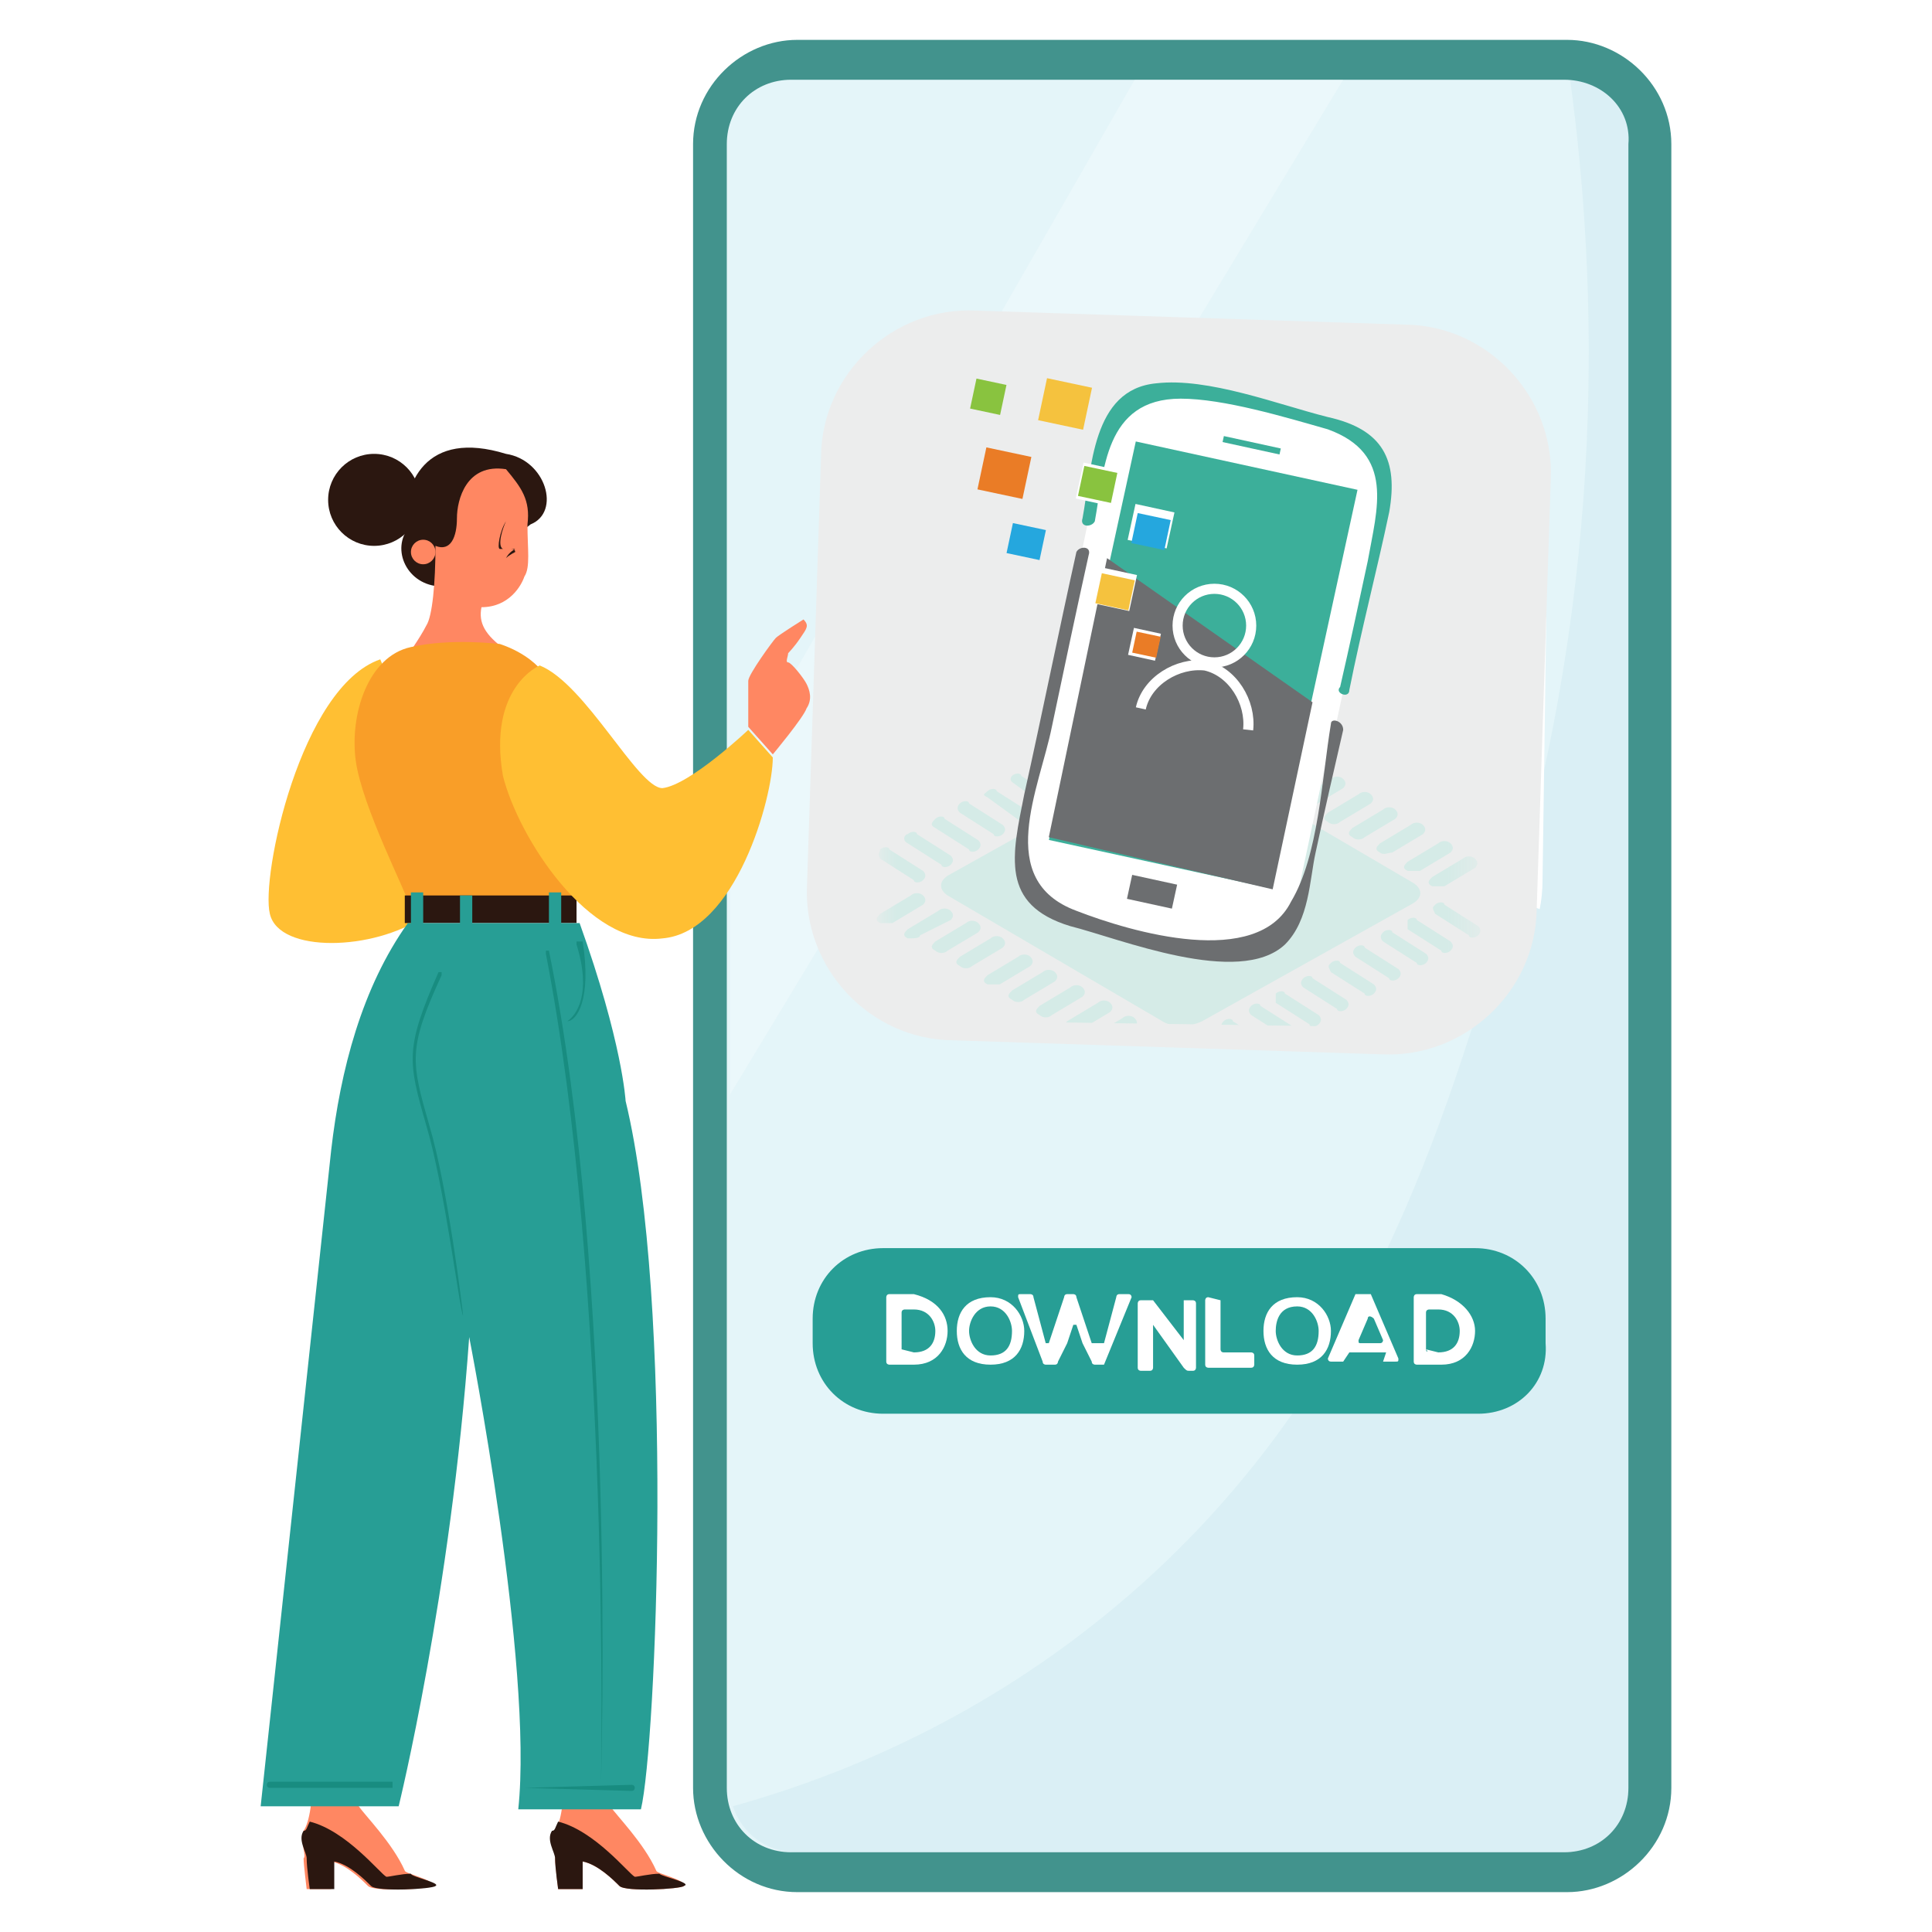 <?xml version="1.0" encoding="utf-8"?>
<!-- Generator: Adobe Illustrator 28.0.0, SVG Export Plug-In . SVG Version: 6.00 Build 0)  -->
<svg version="1.1" id="圖層_1" xmlns="http://www.w3.org/2000/svg" xmlns:xlink="http://www.w3.org/1999/xlink" x="0px" y="0px"
	 viewBox="0 0 63 63" style="enable-background:new 0 0 63 63;" xml:space="preserve">
<style type="text/css">
	.st0{fill:#FFFFFF;}
	.st1{fill:#D86A50;}
	.st2{fill:#42938D;}
	.st3{fill:#E4F5F9;}
	.st4{opacity:0.25;fill:#FFFFFF;enable-background:new    ;}
	.st5{opacity:0.1;fill:#79B5CC;enable-background:new    ;}
	.st6{clip-path:url(#SVGID_00000085946584915376371910000012524591259010694574_);fill:#FFFFFF;}
	.st7{clip-path:url(#SVGID_00000010269676050587317570000018225636360171678381_);fill:#ECEDED;}
	.st8{clip-path:url(#SVGID_00000026133735904901984930000012976381107674891672_);}
	.st9{clip-path:url(#SVGID_00000116206146742292874340000008294957094444831119_);}
	.st10{filter:url(#Adobe_OpacityMaskFilter);}
	.st11{clip-path:url(#SVGID_00000005262918794182407740000009774565477941083805_);}
	
		.st12{clip-path:url(#SVGID_00000172417421388184968240000003514837203112759722_);fill:url(#XMLID_00000161621597216744685920000004269731494396875188_);}
	
		.st13{clip-path:url(#SVGID_00000005262918794182407740000009774565477941083805_);mask:url(#XMLID_00000027562905039073831900000018076250596169861281_);}
	.st14{fill:#D5EBE7;}
	.st15{fill:#6C6E70;}
	.st16{fill:#3CAF9A;}
	.st17{fill:none;stroke:#FFFFFF;stroke-width:0.471;stroke-miterlimit:10;}
	.st18{fill:none;stroke:#FFFFFF;stroke-width:0.33;stroke-miterlimit:10;}
	.st19{fill:#89C33F;}
	.st20{fill:#F5C23E;}
	.st21{fill:#25A7DE;}
	.st22{fill:#EA7C26;}
	.st23{fill:#279E95;}
	.st24{fill:#2B1710;}
	.st25{fill:#FF8762;}
	.st26{fill:#BFBFBF;}
	.st27{fill:#FFBF33;}
	.st28{fill:#F99E28;}
	.st29{fill:#188C80;}
</style>
<g id="圖層_1_00000142898633245016042550000016057704154455573144_">
</g>
<g id="圖層_2_00000137128842187891806810000006980623790963890623_">
</g>
<g id="g">
</g>
<g id="圖層_1_00000171695457123724245730000015725133326822026923_">
</g>
<g id="圖層_2_00000116206173347493257880000009243141948223479955_">
</g>
<g>
	<path class="st0" d="M18.3,49.8L18.3,49.8c0-0.1-0.1-0.1-0.1-0.3L18.3,49.8z"/>
	<path class="st0" d="M17.9,49.3l0.3,0.3C18.1,49.5,18.1,49.4,17.9,49.3L17.9,49.3z"/>
	<g>
		<g>
			<g>
				<g>
					<path class="st1" d="M50,50c-0.3-0.3-0.5-0.5-0.9-0.7c-0.1-0.1-0.2,0-0.3,0.1c-0.1,0.1,0,0.2,0.1,0.3c0.3,0.2,0.6,0.3,0.8,0.6
						c0.3,0.3,0.6,0.7,0.8,1.1c0.1,0.1,0.2,0.1,0.2,0.1c0.1-0.1,0.2-0.2,0.1-0.3C50.6,50.8,50.3,50.4,50,50z"/>
				</g>
				<g>
					<path class="st2" d="M51.1,1.3H26c-1.8,0-3.4,1.5-3.4,3.4v53.6c0,1.8,1.5,3.4,3.4,3.4h25.1c1.8,0,3.4-1.5,3.4-3.4V4.7
						C54.5,2.8,52.9,1.3,51.1,1.3z"/>
					<path class="st3" d="M51,2.6H25.8c-1.2,0-2.1,0.9-2.1,2.1v53.6c0,1.2,0.9,2.1,2.1,2.1H51c1.2,0,2.1-0.9,2.1-2.1V4.7
						C53.2,3.5,52.2,2.6,51,2.6z"/>
					<polygon class="st4" points="23.8,25.6 23.8,35.7 43.8,2.6 37,2.6 					"/>
					<path class="st5" d="M51.2,2.6c0.9,6.6,1.2,16.2-2,27c-2.1,7-4.6,15.8-12.6,22.6c-4,3.4-8.4,5.5-12.7,6.7
						c0.3,0.9,1.1,1.5,2.1,1.5H51c1.2,0,2.1-0.9,2.1-2.1V4.6C53.2,3.6,52.3,2.7,51.2,2.6z"/>
				</g>
			</g>
		</g>
		<g>
			<g>
				<g>
					<g>
						<g>
							<defs>
								<path id="SVGID_1_" d="M50.3,28.7c0,2.7-2.2,4.9-4.9,4.8l-14-0.2c-2.7,0-4.9-2.2-4.8-4.9l0.2-14c0-2.7,2.2-4.9,4.9-4.8
									l14,0.2c2.7,0,4.9,2.2,4.8,4.9L50.3,28.7z"/>
							</defs>
							<clipPath id="SVGID_00000084528336557802402640000015047444759590436249_">
								<use xlink:href="#SVGID_1_"  style="overflow:visible;"/>
							</clipPath>
							<polygon style="clip-path:url(#SVGID_00000084528336557802402640000015047444759590436249_);fill:#FFFFFF;" points="
								49.4,22.9 50.1,21 52.2,15 53.2,13.5 54,13.3 57.3,14.4 59.7,15.4 60.4,16.2 59.6,18.2 58.1,23.1 57.4,24.9 55.6,29.8 
								54.8,30.8 53.7,30.9 51.4,30.1 49.3,29.3 48.1,28.9 47.7,27.9 							"/>
						</g>
						<g>
							<defs>
								<path id="SVGID_00000039107507172684185850000008122048531903058098_" d="M50.2,28.8c0,2.7-2.3,4.9-5,4.8l-14-0.3
									c-2.7,0-4.9-2.3-4.8-5l0.3-14c0-2.7,2.3-4.9,5-4.8l14,0.3c2.7,0,4.9,2.3,4.8,5L50.2,28.8z"/>
							</defs>
							<clipPath id="SVGID_00000042717169983757288030000018118229237929018523_">
								<use xlink:href="#SVGID_00000039107507172684185850000008122048531903058098_"  style="overflow:visible;"/>
							</clipPath>
							
								<rect x="25.8" y="8.9" transform="matrix(1.127875e-02 -1 1 1.127875e-02 16.458 60.461)" style="clip-path:url(#SVGID_00000042717169983757288030000018118229237929018523_);fill:#ECEDED;" width="26" height="26"/>
						</g>
						<g>
							<defs>
								<path id="SVGID_00000018930333176418623950000011746221187997858700_" d="M50.3,28.7c0,2.7-2.2,4.9-4.9,4.8l-14-0.2
									c-2.7,0-4.9-2.2-4.8-4.9l0.2-14c0-2.7,2.2-4.9,4.9-4.8l14,0.2c2.7,0,4.9,2.2,4.8,4.9L50.3,28.7z"/>
							</defs>
							<clipPath id="SVGID_00000176758655939881884870000006023818235671313328_">
								<use xlink:href="#SVGID_00000018930333176418623950000011746221187997858700_"  style="overflow:visible;"/>
							</clipPath>
							<g style="clip-path:url(#SVGID_00000176758655939881884870000006023818235671313328_);">
								<g>
									<defs>
										
											<rect id="SVGID_00000070838443882348702690000013003765184410178466_" x="22.1" y="9.5" transform="matrix(1.127875e-02 -1 1 1.127875e-02 12.166 63.854)" width="32.5" height="32.5"/>
									</defs>
									<clipPath id="SVGID_00000034066062734027480230000006715564246301470388_">
										<use xlink:href="#SVGID_00000070838443882348702690000013003765184410178466_"  style="overflow:visible;"/>
									</clipPath>
									<g style="clip-path:url(#SVGID_00000034066062734027480230000006715564246301470388_);">
										<g id="XMLID_00000150095008575240060110000011503776760447251640_">
											<g>
												<defs>
													
														<rect id="SVGID_00000048490899077544159800000006155301000825863585_" x="16.6" y="1.5" transform="matrix(1.127875e-02 -1 1 1.127875e-02 6.463 59.634)" width="33.5" height="50.2"/>
												</defs>
												<clipPath id="SVGID_00000082332054619088721740000014433445829528274059_">
													<use xlink:href="#SVGID_00000048490899077544159800000006155301000825863585_"  style="overflow:visible;"/>
												</clipPath>
												<defs>
													<filter id="Adobe_OpacityMaskFilter" filterUnits="userSpaceOnUse" x="28.7" y="23.3" width="19.7" height="11.6">
														<feColorMatrix  type="matrix" values="1 0 0 0 0  0 1 0 0 0  0 0 1 0 0  0 0 0 1 0"/>
													</filter>
												</defs>
												
													<mask maskUnits="userSpaceOnUse" x="28.7" y="23.3" width="19.7" height="11.6" id="XMLID_00000027562905039073831900000018076250596169861281_">
													<g id="XMLID_00000181771808340773338490000003891899610040756401_" class="st10">
														<g>
															<defs>
																
																	<rect id="SVGID_00000099638041761097386740000010790656662124682683_" x="16.6" y="1.5" transform="matrix(1.127875e-02 -1 1 1.127875e-02 6.463 59.634)" width="33.5" height="50.2"/>
															</defs>
															
																<clipPath id="SVGID_00000047059450714768824380000001084849172423622565_" style="clip-path:url(#SVGID_00000082332054619088721740000014433445829528274059_);">
																<use xlink:href="#SVGID_00000099638041761097386740000010790656662124682683_"  style="overflow:visible;"/>
															</clipPath>
															
																<radialGradient id="XMLID_00000118384296064010123610000005912991694453739956_" cx="874.53" cy="457.253" r="34.004" gradientTransform="matrix(1 1.127834e-02 1.127834e-02 -1 -841.309 477.247)" gradientUnits="userSpaceOnUse">
																<stop  offset="3.076920e-03" style="stop-color:#FFFFFF"/>
																<stop  offset="1" style="stop-color:#000000"/>
															</radialGradient>
															
																<circle id="XMLID_00000115514764133291857000000009969434966320033668_" style="clip-path:url(#SVGID_00000047059450714768824380000001084849172423622565_);fill:url(#XMLID_00000118384296064010123610000005912991694453739956_);" cx="38.3" cy="29.9" r="34"/>
														</g>
													</g>
												</mask>
												
													<g id="XMLID_00000021097376458216994120000007841000160638231222_" style="clip-path:url(#SVGID_00000082332054619088721740000014433445829528274059_);mask:url(#XMLID_00000027562905039073831900000018076250596169861281_);">
													<g id="XMLID_00000114796161127692680580000017732429954038970543_">
														<path id="XMLID_00000026850645897050710810000008265819309824180924_" class="st14" d="M37.9,33.3l-7-4.1
															c-0.3-0.2-0.3-0.5,0.1-0.7l6.8-3.8c0.3-0.2,0.9-0.3,1.3,0l7,4.1c0.3,0.2,0.3,0.5-0.1,0.7l-6.8,3.8
															C38.8,33.5,38.2,33.5,37.9,33.3z"/>
														<g id="XMLID_00000072966325734047397860000000012554325199505569_">
															<path id="XMLID_00000026846929308139649330000000494424177567422135_" class="st14" d="M39.1,24.3L39.1,24.3
																c-0.2-0.1-0.1-0.2,0-0.3l1-0.6c0.1-0.1,0.3-0.1,0.4,0l0,0c0.1,0.1,0.1,0.2,0,0.3l-1,0.6
																C39.3,24.3,39.2,24.3,39.1,24.3z"/>
															<path id="XMLID_00000149359475698874469180000016547352349216244145_" class="st14" d="M39.9,24.8L39.9,24.8
																c-0.2-0.1-0.1-0.2,0-0.3l1-0.6c0.1-0.1,0.3-0.1,0.4,0l0,0c0.1,0.1,0.1,0.2,0,0.3l-1,0.6C40.2,24.8,40,24.8,39.9,24.8
																z"/>
															<path id="XMLID_00000079457638774092074480000013809413339597497252_" class="st14" d="M40.7,25.3L40.7,25.3
																c-0.2-0.1-0.1-0.2,0-0.3l1-0.6c0.1-0.1,0.3-0.1,0.4,0l0,0c0.1,0.1,0.1,0.2,0,0.3l-1,0.6C41,25.3,40.9,25.3,40.7,25.3
																z"/>
															<path id="XMLID_00000015322522898382755550000014479704832258494628_" class="st14" d="M41.6,25.8L41.6,25.8
																c-0.2-0.1-0.1-0.2,0-0.3l1-0.6c0.1-0.1,0.3-0.1,0.4,0l0,0c0.1,0.1,0.1,0.2,0,0.3l-1,0.6
																C41.9,25.9,41.7,25.9,41.6,25.8z"/>
															<path id="XMLID_00000125586499814431443350000001695799297411750789_" class="st14" d="M42.4,26.3L42.4,26.3
																c-0.2-0.1-0.1-0.2,0-0.3l1-0.6c0.1-0.1,0.3-0.1,0.4,0l0,0c0.1,0.1,0.1,0.2,0,0.3l-1,0.6
																C42.8,26.4,42.6,26.4,42.4,26.3z"/>
															<path id="XMLID_00000068677453772700457460000011511252959144301990_" class="st14" d="M43.3,26.8L43.3,26.8
																c-0.2-0.1-0.1-0.2,0-0.3l1-0.6c0.1-0.1,0.3-0.1,0.4,0l0,0c0.1,0.1,0.1,0.2,0,0.3l-1,0.6
																C43.6,26.9,43.4,26.9,43.3,26.8z"/>
															<path id="XMLID_00000069395396689290278690000010131792290549557942_" class="st14" d="M44.1,27.3L44.1,27.3
																c-0.2-0.1-0.1-0.2,0-0.3l1-0.6c0.1-0.1,0.3-0.1,0.4,0l0,0c0.1,0.1,0.1,0.2,0,0.3l-1,0.6
																C44.4,27.4,44.2,27.4,44.1,27.3z"/>
															<path id="XMLID_00000023241959725573059080000015534146015271781505_" class="st14" d="M45,27.8L45,27.8
																c-0.2-0.1-0.1-0.2,0-0.3l1-0.6c0.1-0.1,0.3-0.1,0.4,0l0,0c0.1,0.1,0.1,0.2,0,0.3l-1,0.6C45.3,27.8,45.1,27.9,45,27.8
																z"/>
															<path id="XMLID_00000013174525664899707990000017180915221779871647_" class="st14" d="M45.9,28.4L45.9,28.4
																c-0.2-0.1-0.1-0.2,0-0.3l1-0.6c0.1-0.1,0.3-0.1,0.4,0l0,0c0.1,0.1,0.1,0.2,0,0.3l-1,0.6
																C46.1,28.4,45.9,28.4,45.9,28.4z"/>
															<path id="XMLID_00000142174602649940113690000016559632776649530775_" class="st14" d="M46.7,28.9L46.7,28.9
																c-0.2-0.1-0.1-0.2,0-0.3l1-0.6c0.1-0.1,0.3-0.1,0.4,0l0,0c0.1,0.1,0.1,0.2,0,0.3l-1,0.6C47,28.9,46.8,28.9,46.7,28.9
																z"/>
														</g>
														<g id="XMLID_00000101793766249369728680000000967338291451426724_">
															<path id="XMLID_00000151516723447280042970000001371673676972916873_" class="st14" d="M28.7,30.1L28.7,30.1
																c-0.2-0.1-0.1-0.2,0-0.3l1-0.6c0.1-0.1,0.3-0.1,0.4,0l0,0c0.1,0.1,0.1,0.2,0,0.3l-1,0.6
																C29.1,30.1,28.9,30.1,28.7,30.1z"/>
															<path id="XMLID_00000054977712348427681040000013077910756978667139_" class="st14" d="M29.6,30.6L29.6,30.6
																c-0.2-0.1-0.1-0.2,0-0.3l1-0.6c0.1-0.1,0.3-0.1,0.4,0l0,0c0.1,0.1,0.1,0.2,0,0.3l-1,0.5C30,30.6,29.8,30.6,29.6,30.6
																z"/>
															<path id="XMLID_00000026135950756652173930000012800395004430058899_" class="st14" d="M30.5,31L30.5,31
																c-0.2-0.1-0.1-0.2,0-0.3l1-0.6c0.1-0.1,0.3-0.1,0.4,0l0,0c0.1,0.1,0.1,0.2,0,0.3l-1,0.6C30.8,31.1,30.6,31.1,30.5,31
																z"/>
															<path id="XMLID_00000154417708895869666740000008395410830897092238_" class="st14" d="M31.3,31.5L31.3,31.5
																c-0.2-0.1-0.1-0.2,0-0.3l1-0.6c0.1-0.1,0.3-0.1,0.4,0l0,0c0.1,0.1,0.1,0.2,0,0.3l-1,0.6
																C31.6,31.6,31.4,31.6,31.3,31.5z"/>
															<path id="XMLID_00000054238132028399857690000012654620662326839439_" class="st14" d="M32.2,32.1L32.2,32.1
																c-0.2-0.1-0.1-0.2,0-0.3l1-0.6c0.1-0.1,0.3-0.1,0.4,0l0,0c0.1,0.1,0.1,0.2,0,0.3l-1,0.6
																C32.4,32.1,32.3,32.1,32.2,32.1z"/>
															<path id="XMLID_00000028305266645556326690000017505252846632284598_" class="st14" d="M33,32.6L33,32.6
																c-0.2-0.1-0.1-0.2,0-0.3l1-0.6c0.1-0.1,0.3-0.1,0.4,0l0,0c0.1,0.1,0.1,0.2,0,0.3l-1,0.6C33.3,32.7,33.1,32.7,33,32.6
																z"/>
															<path id="XMLID_00000111160818228009601210000003122674414610244993_" class="st14" d="M33.9,33.1L33.9,33.1
																c-0.2-0.1-0.1-0.2,0-0.3l1-0.6c0.1-0.1,0.3-0.1,0.4,0l0,0c0.1,0.1,0.1,0.2,0,0.3l-1,0.6C34.2,33.2,34,33.2,33.9,33.1
																z"/>
															<path id="XMLID_00000032627761452110720360000018261535954772140952_" class="st14" d="M34.8,33.6L34.8,33.6
																c-0.2-0.1-0.1-0.2,0-0.3l1-0.6c0.1-0.1,0.3-0.1,0.4,0l0,0c0.1,0.1,0.1,0.2,0,0.3l-1,0.6C35,33.7,34.9,33.7,34.8,33.6
																z"/>
															<path id="XMLID_00000009578188222381606610000010854045597790301584_" class="st14" d="M35.6,34.1L35.6,34.1
																c-0.2-0.1-0.1-0.2,0-0.3l1-0.6c0.1-0.1,0.3-0.1,0.4,0l0,0c0.1,0.1,0.1,0.2,0,0.3l-1,0.6
																C35.9,34.1,35.7,34.1,35.6,34.1z"/>
															<path id="XMLID_00000163031786525773369030000008260451841259378577_" class="st14" d="M36.5,34.6L36.5,34.6
																c-0.2-0.1-0.1-0.2,0-0.3l1-0.6c0.1-0.1,0.3-0.1,0.4,0l0,0c0.1,0.1,0.1,0.2,0,0.3l-1,0.6
																C36.7,34.6,36.6,34.6,36.5,34.6z"/>
														</g>
														<g id="XMLID_00000098913049019643737950000005322630926517216699_">
															<path id="XMLID_00000142152421527171495500000015516228543405778354_" class="st14" d="M46.8,29.5L46.8,29.5
																c0.1-0.1,0.3-0.1,0.3,0l1.1,0.7c0.1,0.1,0.1,0.2,0,0.3l0,0c-0.1,0.1-0.3,0.1-0.3,0l-1.1-0.7
																C46.7,29.6,46.7,29.6,46.8,29.5z"/>
															<path id="XMLID_00000120523083495111925830000007716615969835543483_" class="st14" d="M45.9,30L45.9,30
																c0.1-0.1,0.3-0.1,0.3,0l1.1,0.7c0.1,0.1,0.1,0.2,0,0.3l0,0c-0.1,0.1-0.3,0.1-0.3,0l-1.1-0.7
																C45.9,30.1,45.9,30,45.9,30z"/>
															<path id="XMLID_00000182493000803554992630000016080019530615508922_" class="st14" d="M45.1,30.4L45.1,30.4
																c0.1-0.1,0.3-0.1,0.3,0l1.1,0.7c0.1,0.1,0.1,0.2,0,0.3l0,0c-0.1,0.1-0.3,0.1-0.3,0l-1.1-0.7
																C45,30.6,45,30.5,45.1,30.4z"/>
															<path id="XMLID_00000031173375796098775020000006069740866198520960_" class="st14" d="M44.2,30.9L44.2,30.9
																c0.1-0.1,0.3-0.1,0.3,0l1.1,0.7c0.1,0.1,0.1,0.2,0,0.3l0,0c-0.1,0.1-0.3,0.1-0.3,0l-1.1-0.7
																C44.1,31.1,44.1,31,44.2,30.9z"/>
															<path id="XMLID_00000108271713654892617470000004605789253542627261_" class="st14" d="M43.4,31.4L43.4,31.4
																c0.1-0.1,0.3-0.1,0.3,0l1.1,0.7c0.1,0.1,0.1,0.2,0,0.3l0,0c-0.1,0.1-0.3,0.1-0.3,0l-1.1-0.7
																C43.3,31.5,43.3,31.5,43.4,31.4z"/>
															<path id="XMLID_00000067925826392543553580000015145397582305246610_" class="st14" d="M42.5,31.9L42.5,31.9
																c0.1-0.1,0.3-0.1,0.3,0l1.1,0.7c0.1,0.1,0.1,0.2,0,0.3l0,0c-0.1,0.1-0.3,0.1-0.3,0l-1.1-0.7
																C42.4,32.1,42.4,32,42.5,31.9z"/>
															<path id="XMLID_00000009592041237200306930000012470306007327763627_" class="st14" d="M41.6,32.4L41.6,32.4
																c0.1-0.1,0.3-0.1,0.3,0l1.1,0.7c0.1,0.1,0.1,0.2,0,0.3l0,0c-0.1,0.1-0.3,0.1-0.3,0l-1.1-0.7
																C41.6,32.6,41.6,32.4,41.6,32.4z"/>
															<path id="XMLID_00000075144567794212960900000005945272458155073925_" class="st14" d="M40.8,32.8L40.8,32.8
																c0.1-0.1,0.3-0.1,0.3,0l1.1,0.7c0.1,0.1,0.1,0.2,0,0.3l0,0c-0.1,0.1-0.3,0.1-0.3,0l-1.1-0.7
																C40.7,33,40.7,32.9,40.8,32.8z"/>
															<path id="XMLID_00000016047892047365594760000012996027399544697754_" class="st14" d="M39.9,33.3L39.9,33.3
																c0.1-0.1,0.3-0.1,0.3,0l1.1,0.7c0.1,0.1,0.1,0.2,0,0.3l0,0c-0.1,0.1-0.3,0.1-0.3,0l-1.1-0.7
																C39.8,33.5,39.8,33.4,39.9,33.3z"/>
															<path id="XMLID_00000071527569896601352190000002186125492157549207_" class="st14" d="M39.1,33.9L39.1,33.9
																c0.1-0.1,0.3-0.1,0.3,0l1.1,0.7c0.1,0.1,0.1,0.2,0,0.3l0,0c-0.1,0.1-0.3,0.1-0.3,0l-1.1-0.7
																C39,33.9,39,33.9,39.1,33.9z"/>
														</g>
														<g id="XMLID_00000162334633779245805610000007160266586502167714_">
															<path id="XMLID_00000041999512165092253030000000909917001986498948_" class="st14" d="M36.5,23.4L36.5,23.4
																c0.1-0.1,0.3-0.1,0.3,0l1.1,0.7c0.1,0.1,0.1,0.2,0,0.3l0,0c-0.1,0.1-0.3,0.1-0.3,0l-1.1-0.7
																C36.3,23.5,36.4,23.4,36.5,23.4z"/>
															<path id="XMLID_00000018217147736845633860000017418052711857224875_" class="st14" d="M35.6,23.8L35.6,23.8
																c0.1-0.1,0.3-0.1,0.3,0l1.1,0.7c0.1,0.1,0.1,0.2,0,0.3l0,0c-0.1,0.1-0.3,0.1-0.3,0l-1.1-0.7
																C35.5,24,35.5,23.9,35.6,23.8z"/>
															<path id="XMLID_00000069370161468009395840000011038002958948514744_" class="st14" d="M34.8,24.3L34.8,24.3
																c0.1-0.1,0.3-0.1,0.3,0l1.1,0.7c0.1,0.1,0.1,0.2,0,0.3l0,0c-0.1,0.1-0.3,0.1-0.3,0l-1.1-0.7
																C34.6,24.5,34.7,24.4,34.8,24.3z"/>
															<path id="XMLID_00000018201949114373641100000012156989320064908206_" class="st14" d="M33.9,24.8L33.9,24.8
																c0.1-0.1,0.3-0.1,0.3,0l1.1,0.7c0.1,0.1,0.1,0.2,0,0.3l0,0c-0.1,0.1-0.3,0.1-0.3,0l-1.1-0.7
																C33.7,24.9,33.8,24.8,33.9,24.8z"/>
															<path id="XMLID_00000170245494615619758310000012082759849479298708_" class="st14" d="M33,25.3L33,25.3
																c0.1-0.1,0.3-0.1,0.3,0l1.1,0.7c0.1,0.1,0.1,0.2,0,0.3l0,0c-0.1,0.1-0.3,0.1-0.3,0L33,25.5
																C32.9,25.4,33,25.3,33,25.3z"/>
															<path id="XMLID_00000032634244998747100400000011033277540605881016_" class="st14" d="M32.2,25.8L32.2,25.8
																c0.1-0.1,0.3-0.1,0.3,0l1.1,0.7c0.1,0.1,0.1,0.2,0,0.3l0,0c-0.1,0.1-0.3,0.1-0.3,0L32.2,26
																C32,25.9,32.1,25.9,32.2,25.8z"/>
															<path id="XMLID_00000170248473140240995940000013111686224360804011_" class="st14" d="M31.3,26.2L31.3,26.2
																c0.1-0.1,0.3-0.1,0.3,0l1.1,0.7c0.1,0.1,0.1,0.2,0,0.3l0,0c-0.1,0.1-0.3,0.1-0.3,0l-1.1-0.7
																C31.2,26.4,31.2,26.3,31.3,26.2z"/>
															<path id="XMLID_00000045607724250520363090000012650707774944708536_" class="st14" d="M30.5,26.7L30.5,26.7
																c0.1-0.1,0.3-0.1,0.3,0l1.1,0.7c0.1,0.1,0.1,0.2,0,0.3l0,0c-0.1,0.1-0.3,0.1-0.3,0L30.5,27
																C30.3,26.9,30.4,26.8,30.5,26.7z"/>
															<path id="XMLID_00000042705960124280001080000017105797711661330621_" class="st14" d="M29.6,27.2L29.6,27.2
																c0.1-0.1,0.3-0.1,0.3,0l1.1,0.7c0.1,0.1,0.1,0.2,0,0.3l0,0c-0.1,0.1-0.3,0.1-0.3,0l-1.1-0.7
																C29.4,27.4,29.5,27.2,29.6,27.2z"/>
															<path id="XMLID_00000041986768863503477370000001926183930722633628_" class="st14" d="M28.7,27.7L28.7,27.7
																c0.1-0.1,0.3-0.1,0.3,0l1.1,0.7c0.1,0.1,0.1,0.2,0,0.3l0,0c-0.1,0.1-0.3,0.1-0.3,0l-1.1-0.7
																C28.6,27.8,28.7,27.8,28.7,27.7z"/>
														</g>
													</g>
												</g>
											</g>
										</g>
									</g>
								</g>
							</g>
						</g>
					</g>
				</g>
			</g>
			<g>
				<polygon class="st0" points="43.4,24.4 34.5,21.7 35.9,15 44.7,18.3 				"/>
				<g>
					<path class="st0" d="M43.5,23.6l-1.3,6.1c-0.2,0.9-1.1,1.5-2.1,1.4l-5.6-1.2c-0.9-0.2-1.5-1.1-1.4-2.1l2.1-9.7"/>
					<g>
						<path class="st15" d="M43.4,23.6c-0.3,1.8-0.4,4.3-1.3,5.8c-1.1,2.2-5.2,1-7,0.3c-2.7-1-1.2-4-0.8-6c0.4-1.9,0.8-3.8,1.2-5.6
							c0.1-0.3-0.3-0.3-0.4-0.1c-0.6,2.7-1.1,5.2-1.7,7.9c-0.4,2-0.8,3.6,1.5,4.3c1.6,0.4,5.5,2,7,0.6c0.8-0.8,0.8-2.1,1-3
							c0.3-1.4,0.6-2.7,0.9-4C43.8,23.5,43.4,23.4,43.4,23.6L43.4,23.6z"/>
					</g>
				</g>
				<g>
					<path class="st0" d="M43.8,22.4l1.4-6.4c0.2-0.9-0.4-1.9-1.4-2.1l-5.6-1.2c-0.9-0.2-1.9,0.4-2.1,1.4l-0.6,2.8"/>
					<g>
						<path class="st16" d="M44,22.5c0.4-2,0.9-3.9,1.3-5.8c0.3-1.7-0.2-2.7-2-3.1c-1.6-0.4-3.9-1.3-5.6-1.1
							c-2.1,0.2-2.1,2.8-2.4,4.4c-0.1,0.3,0.3,0.3,0.4,0.1c0.3-1.6,0.3-4,2.8-4c1.4,0,3.4,0.6,4.8,1c2.2,0.8,1.6,2.6,1.3,4.3
							c-0.3,1.4-0.6,2.8-0.9,4.1C43.5,22.6,44,22.8,44,22.5L44,22.5z"/>
					</g>
				</g>
				
					<rect x="32.6" y="18" transform="matrix(0.213 -0.977 0.977 0.213 9.674 55.406)" class="st16" width="13.3" height="7.4"/>
				<polygon class="st15" points="36.1,18.2 42.8,22.9 41.5,29 34.2,27.3 				"/>
				
					<rect x="40.7" y="13.6" transform="matrix(0.213 -0.977 0.977 0.213 17.91 51.282)" class="st16" width="0.2" height="1.9"/>
				
					<rect x="37.2" y="28.3" transform="matrix(0.213 -0.977 0.977 0.213 1.176 59.626)" class="st15" width="0.8" height="1.5"/>
				<path class="st17" d="M37.4,27.4"/>
				
					<rect x="35.2" y="15.2" transform="matrix(0.213 -0.977 0.977 0.213 12.73 47.408)" class="st0" width="1.2" height="1.2"/>
				
					<rect x="37" y="16.5" transform="matrix(0.213 -0.977 0.977 0.213 12.77 50.24)" class="st0" width="1.2" height="1.3"/>
				
					<rect x="36.9" y="20.6" transform="matrix(0.213 -0.977 0.977 0.213 8.799 53.017)" class="st0" width="0.9" height="0.9"/>
				
					<rect x="35.7" y="18.6" transform="matrix(0.211 -0.978 0.978 0.211 9.828 50.641)" class="st0" width="1.2" height="1.3"/>
				<circle class="st18" cx="39.6" cy="20.4" r="1.2"/>
				<path class="st18" d="M37.2,23.1c0.2-0.9,1.2-1.5,2.1-1.4c0.9,0.2,1.5,1.2,1.4,2.1"/>
				<g>
					
						<rect x="31.8" y="12.4" transform="matrix(0.208 -0.978 0.978 0.208 12.892 41.844)" class="st19" width="1" height="1"/>
				</g>
				<g>
					
						<rect x="34" y="12.4" transform="matrix(0.208 -0.978 0.978 0.208 14.652 44.374)" class="st20" width="1.4" height="1.5"/>
				</g>
				<g>
					
						<rect x="35.2" y="15.2" transform="matrix(0.208 -0.978 0.978 0.208 12.964 47.435)" class="st19" width="1" height="1.1"/>
				</g>
				<g>
					
						<rect x="37" y="16.7" transform="matrix(0.208 -0.978 0.978 0.208 12.863 50.421)" class="st21" width="1" height="1.1"/>
				</g>
				<g>
					
						<rect x="32.1" y="14.7" transform="matrix(0.208 -0.978 0.978 0.208 10.82 44.294)" class="st22" width="1.4" height="1.5"/>
				</g>
				<g>
					
						<rect x="32.9" y="17.1" transform="matrix(0.208 -0.978 0.978 0.208 9.255 46.654)" class="st21" width="1" height="1.1"/>
				</g>
				<g>
					
						<rect x="35.8" y="18.7" transform="matrix(0.211 -0.978 0.978 0.211 9.876 50.737)" class="st20" width="1" height="1.1"/>
				</g>
				<g>
					
						<rect x="37" y="20.7" transform="matrix(0.208 -0.978 0.978 0.208 8.979 53.162)" class="st22" width="0.7" height="0.8"/>
				</g>
			</g>
		</g>
		<g>
			<path class="st23" d="M48.2,46.1H28.8c-1.3,0-2.3-1-2.3-2.3V43c0-1.3,1-2.3,2.3-2.3h19.3c1.3,0,2.3,1,2.3,2.3v0.8
				C50.5,45.1,49.5,46.1,48.2,46.1z"/>
			<g>
				<path class="st0" d="M30.9,43.4c0,0.5-0.3,1.1-1.1,1.1H29c0,0-0.1,0-0.1-0.1v-2.1c0,0,0-0.1,0.1-0.1h0.8
					C30.6,42.4,30.9,42.9,30.9,43.4z M29.4,44C29.4,44.1,29.4,44.1,29.4,44l0.4,0.1c0.5,0,0.7-0.3,0.7-0.7c0-0.3-0.2-0.7-0.7-0.7
					h-0.3c0,0-0.1,0-0.1,0.1V44z"/>
				<path class="st0" d="M33.4,43.4c0,0.6-0.3,1.1-1.1,1.1c-0.8,0-1.1-0.5-1.1-1.1c0-0.6,0.3-1.1,1.1-1.1
					C33,42.3,33.4,42.9,33.4,43.4z M31.6,43.4c0,0.3,0.2,0.8,0.7,0.8c0.5,0,0.7-0.3,0.7-0.8c0-0.3-0.2-0.8-0.7-0.8
					C31.8,42.6,31.6,43.1,31.6,43.4z"/>
				<path class="st0" d="M36,44.5h-0.3c0,0-0.1,0-0.1-0.1l-0.3-0.6l0,0l-0.2-0.6h-0.1l-0.2,0.6l0,0l-0.3,0.6c0,0,0,0.1-0.1,0.1h-0.3
					c0,0-0.1,0-0.1-0.1l-0.8-2.1c0-0.1,0-0.1,0.1-0.1h0.3c0,0,0.1,0,0.1,0.1l0.4,1.5h0.1l0.5-1.5c0,0,0-0.1,0.1-0.1h0.2
					c0,0,0.1,0,0.1,0.1l0.5,1.5H36l0.4-1.5c0,0,0-0.1,0.1-0.1h0.3c0.1,0,0.1,0.1,0.1,0.1L36,44.5C36.1,44.5,36,44.5,36,44.5z"/>
				<path class="st0" d="M38.6,42.4h0.3c0,0,0.1,0,0.1,0.1v2.1c0,0,0,0.1-0.1,0.1h-0.1c-0.1,0-0.1,0-0.2-0.1l-1-1.4l0,0v1.4
					c0,0,0,0.1-0.1,0.1h-0.3c0,0-0.1,0-0.1-0.1v-2.1c0,0,0-0.1,0.1-0.1h0.3c0,0,0,0,0.1,0l1,1.3l0,0V42.4
					C38.5,42.4,38.6,42.4,38.6,42.4z"/>
				<path class="st0" d="M39.8,42.4V44c0,0,0,0.1,0.1,0.1h0.9c0,0,0.1,0,0.1,0.1v0.3c0,0,0,0.1-0.1,0.1h-1.4c0,0-0.1,0-0.1-0.1v-2.1
					c0,0,0-0.1,0.1-0.1L39.8,42.4L39.8,42.4z"/>
				<path class="st0" d="M43.4,43.4c0,0.6-0.3,1.1-1.1,1.1c-0.8,0-1.1-0.5-1.1-1.1c0-0.6,0.3-1.1,1.1-1.1
					C43,42.3,43.4,42.9,43.4,43.4z M41.6,43.4c0,0.3,0.2,0.8,0.7,0.8c0.5,0,0.7-0.3,0.7-0.8c0-0.3-0.2-0.8-0.7-0.8
					C41.7,42.6,41.6,43.1,41.6,43.4z"/>
				<path class="st0" d="M45.2,44.1h-1H44l-0.2,0.3c0,0,0,0-0.1,0h-0.3c-0.1,0-0.1-0.1-0.1-0.1l0.9-2.1c0,0,0,0,0.1,0h0.3h0.1
					l0.9,2.1c0,0.1,0,0.1-0.1,0.1h-0.3h-0.1L45.2,44.1C45.3,44.1,45.2,44.1,45.2,44.1z M44.6,43l-0.3,0.7c0,0.1,0,0.1,0.1,0.1H45
					c0.1,0,0.1-0.1,0.1-0.1L44.8,43C44.7,42.9,44.6,42.9,44.6,43z"/>
				<path class="st0" d="M48.1,43.4c0,0.5-0.3,1.1-1.1,1.1h-0.8c0,0-0.1,0-0.1-0.1v-2.1c0,0,0-0.1,0.1-0.1H47
					C47.7,42.4,48.1,42.9,48.1,43.4z M46.5,44C46.5,44.1,46.6,44.1,46.5,44l0.4,0.1c0.5,0,0.7-0.3,0.7-0.7c0-0.3-0.2-0.7-0.7-0.7
					h-0.3c0,0-0.1,0-0.1,0.1V44z"/>
			</g>
		</g>
	</g>
	<g>
		<g>
			<g>
				<g>
					<path class="st24" d="M14.7,19.1c-1.2,0.2-1.9-0.9-1.5-1.7c-0.1-1.7,0.7-3.4,3.3-2.6c1.3,0.2,1.8,1.9,0.8,2.3
						C15.7,18.4,14.7,19.1,14.7,19.1z"/>
				</g>
				<g>
					<path class="st25" d="M15.7,19.8c-0.1,0.5,0.1,0.9,0.8,1.4c0,2.2-3.3,0.7-3.3,0.3c0,0,0.5-0.7,0.7-1.1c0.2-0.3,0.3-1.4,0.3-2.6
						c0.5,0.2,0.7-0.3,0.7-0.9s0.3-1.8,1.6-1.6c0.5,0.6,0.8,1,0.7,1.8c0,0.8,0.1,1.4-0.1,1.7C17,19.1,16.6,19.8,15.7,19.8z"/>
				</g>
				<g>
					<circle class="st25" cx="13.8" cy="18" r="0.4"/>
				</g>
				<g>
					<g>
						<path class="st24" d="M16.5,18.2L16.5,18.2L16.5,18.2c0.1-0.2,0.3-0.3,0.3-0.3h-0.1c-0.1,0-0.2,0-0.3,0
							c-0.2-0.1,0-0.7,0.1-0.9l0,0l0,0c-0.2,0.3-0.3,0.9-0.2,0.9c0.1,0,0.2,0,0.3,0c0.1,0,0.2,0,0.2,0.1
							C16.8,18,16.6,18.1,16.5,18.2L16.5,18.2z"/>
					</g>
				</g>
			</g>
			<g>
				<g>
					<path class="st25" d="M9.9,59.7c0.2-0.3,0.3-1,0.3-2c-0.1-0.3-0.1-0.8-0.2-1.3c0-0.3-0.1-0.5-0.1-0.9l1.7,0.4
						c0,0.3-0.1,0.6-0.1,0.9c-0.1,0.6,0,1.1,0.1,1.7c0,0.2,0.1,0.3,0.1,0.4c0.2,0.3,1.1,1.2,1.5,2.1c0,0.1,1,0.3,0.9,0.5
						c-0.1,0.1-1.9,0.2-2.1,0c-0.2-0.2-0.7-0.7-1.2-0.8v0.9h-0.8c0,0-0.1-0.8-0.1-1C10,60.5,9.8,60.2,9.9,59.7z"/>
				</g>
				<g>
					<path class="st24" d="M13.4,61.1c-0.3,0-0.7,0.1-0.8,0.1c-0.2-0.1-1.3-1.5-2.5-1.8c-0.1,0.2-0.1,0.3-0.2,0.3
						c-0.2,0.3,0.1,0.7,0.1,0.9c0,0.3,0.1,1,0.1,1h0.8v-0.9c0.5,0.1,1,0.6,1.2,0.8c0.2,0.2,2,0.1,2.1,0
						C14.4,61.4,13.4,61.2,13.4,61.1z"/>
				</g>
			</g>
			<g>
				<g>
					<path class="st25" d="M18.1,59.7c0.2-0.3,0.3-1,0.3-2c-0.1-0.3-0.1-0.8-0.2-1.3c0-0.3-0.1-0.5-0.1-0.9l1.7,0.4
						c0,0.3-0.1,0.6-0.1,0.9c-0.1,0.6,0,1.1,0.1,1.7c0,0.2,0.1,0.3,0.1,0.4c0.2,0.3,1.1,1.2,1.5,2.1c0,0.1,1,0.3,0.9,0.5
						c-0.1,0.1-1.9,0.2-2.1,0c-0.2-0.2-0.7-0.7-1.2-0.8v0.9h-0.8c0,0-0.1-0.8-0.1-1C18.2,60.5,17.9,60.2,18.1,59.7z"/>
				</g>
				<g>
					<path class="st24" d="M21.5,61.1c-0.3,0-0.7,0.1-0.8,0.1c-0.2-0.1-1.3-1.5-2.5-1.8c-0.1,0.2-0.1,0.3-0.2,0.3
						c-0.2,0.3,0.1,0.7,0.1,0.9c0,0.3,0.1,1,0.1,1H19v-0.9c0.5,0.1,1,0.6,1.2,0.8c0.2,0.2,2,0.1,2.1,0
						C22.6,61.4,21.6,61.2,21.5,61.1z"/>
				</g>
			</g>
			<g>
				<g>
					<path class="st26" d="M20.5,58.2C20.6,58.2,20.6,58.2,20.5,58.2C20.6,58.1,20.6,58.1,20.5,58.2l-3.4-0.1l0,0l0,0L20.5,58.2
						L20.5,58.2z"/>
				</g>
			</g>
			<g>
				<g>
					<path class="st26" d="M12.6,58C12.7,58,12.7,58,12.6,58C12.7,58,12.7,57.9,12.6,58l-3.9-0.2l0,0l0,0L12.6,58L12.6,58z"/>
				</g>
			</g>
			<g>
				<path class="st27" d="M12.4,21.5c-2.6,0.9-3.9,7.1-3.6,8.3c0.3,1.3,3.4,1.2,5,0.1C15.6,28.9,12.4,21.5,12.4,21.5z"/>
			</g>
			<g>
				<path class="st28" d="M16.3,21c0.9,0.3,1.3,0.8,1.3,0.8s2.8,2.3,2.1,3.5c-0.7,1.2-0.9,4-0.9,4l-5.5,0.1c0-0.2-1.5-3.1-1.7-4.6
					s0.4-3.4,1.8-3.7C14.7,20.8,16.3,21,16.3,21z"/>
			</g>
			<g>
				<rect x="13.2" y="29.2" class="st24" width="5.6" height="0.9"/>
			</g>
			<g>
				<path class="st27" d="M17.6,21.7c1.5,0.6,3.2,4,4,4c0.9-0.1,2.8-1.9,2.8-1.9l0.8,0.9c0,1.3-1.2,5.7-3.6,5.9
					c-2.4,0.3-4.7-3.3-5.2-5.3C15.9,22.4,17.6,21.7,17.6,21.7z"/>
			</g>
			<g>
				<rect x="17.9" y="29.1" class="st23" width="0.4" height="1.1"/>
			</g>
			<g>
				<rect x="15" y="29.2" class="st23" width="0.4" height="1.1"/>
			</g>
			<g>
				<rect x="13.4" y="29.1" class="st23" width="0.4" height="1.1"/>
			</g>
			<g>
				<path class="st25" d="M24.4,23.7c0-0.2,0-1.5,0-1.5c0-0.2,0.8-1.3,0.9-1.4c0.1-0.1,0.9-0.6,0.9-0.6c0.2,0.2,0.1,0.3-0.1,0.6
					s-0.4,0.5-0.4,0.5c0,0.1-0.1,0.3,0,0.3c0.1,0,0.5,0.5,0.6,0.7c0.1,0.2,0.2,0.5,0,0.8c-0.1,0.3-1.1,1.5-1.1,1.5L24.4,23.7z"/>
			</g>
			<g>
				<path class="st23" d="M20.4,35.9c0,0-0.1-1.9-1.5-5.8h-5.6c-1.5,2.1-2.2,4.8-2.5,7.4L8.5,58.9H13c0,0,1.7-6.9,2.3-15.3
					c0,0,2.1,10.7,1.6,15.4h4C21.4,56.9,22,42.5,20.4,35.9z"/>
			</g>
			<g>
				<g>
					<path class="st29" d="M15.1,42.9C15.1,42.9,15,42.9,15.1,42.9c-0.1-0.1-0.6-4.2-1.2-6.2c-0.6-2.1-0.7-2.5,0.4-5c0,0,0,0,0.1,0
						c0,0,0,0,0,0.1c-1.1,2.4-1,2.8-0.4,4.9C14.6,38.7,15.1,42.8,15.1,42.9L15.1,42.9L15.1,42.9z"/>
				</g>
			</g>
			<g>
				<g>
					<path class="st29" d="M19.6,58.1L19.6,58.1C19.6,58.1,19.6,58,19.6,58.1c0-0.2,0.3-16.2-1.8-27V31h0.1
						C20.1,41.8,19.6,57.8,19.6,58.1C19.6,58,19.6,58.1,19.6,58.1z"/>
				</g>
			</g>
			<g>
				<g>
					<path class="st29" d="M18.5,33.3C18.4,33.3,18.4,33.3,18.5,33.3C18.4,33.3,18.5,33.3,18.5,33.3c0.3-0.2,0.8-0.9,0.3-2.5v-0.1
						H19C19.3,32.6,18.8,33.3,18.5,33.3L18.5,33.3z"/>
				</g>
			</g>
			<g>
				<g>
					<path class="st29" d="M12.8,58.3L12.8,58.3h-4c0,0-0.1,0-0.1-0.1c0,0,0-0.1,0.1-0.1h4C12.8,58.2,12.8,58.2,12.8,58.3L12.8,58.3
						z"/>
				</g>
			</g>
			<g>
				<g>
					<path class="st29" d="M17.1,58.3L17.1,58.3C17.1,58.2,17.1,58.2,17.1,58.3l3.5-0.1l0,0c0,0,0.1,0,0.1,0.1c0,0,0,0.1-0.1,0.1
						L17.1,58.3L17.1,58.3z"/>
				</g>
			</g>
			<g>
				<circle class="st24" cx="12.2" cy="16.3" r="1.5"/>
			</g>
		</g>
	</g>
</g>
</svg>
